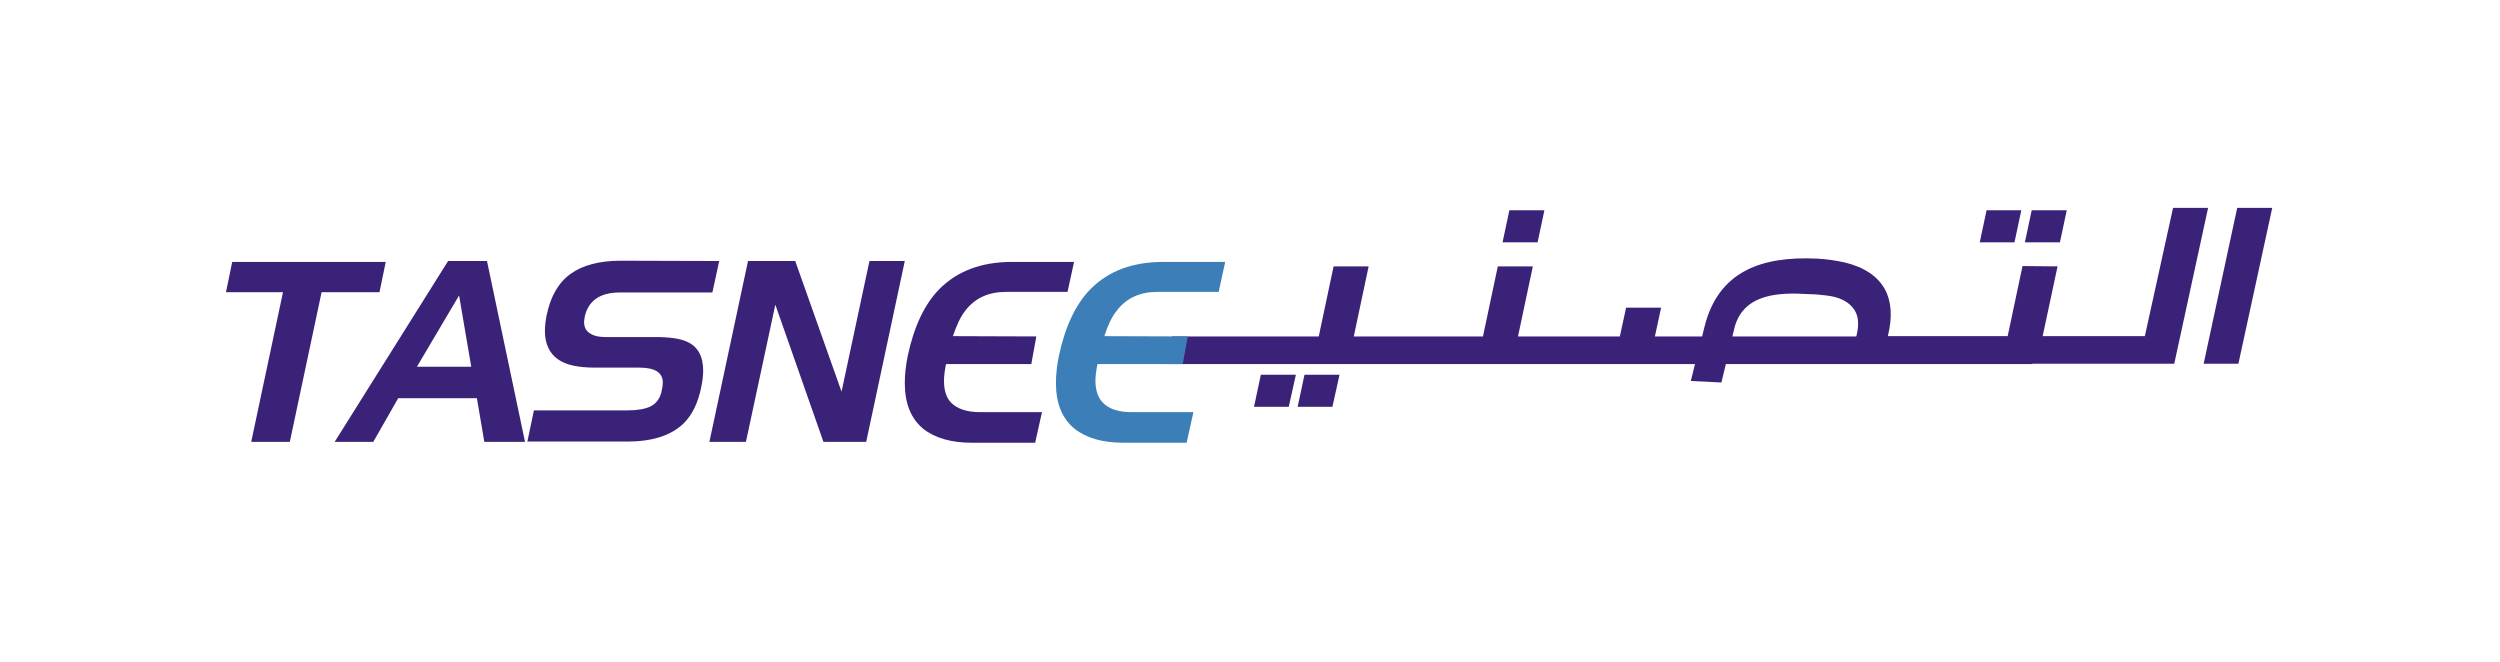 <?xml version="1.0" encoding="utf-8"?>
<!-- Generator: Adobe Illustrator 27.9.0, SVG Export Plug-In . SVG Version: 6.00 Build 0)  -->
<svg version="1.1" id="Layer_1" xmlns="http://www.w3.org/2000/svg" xmlns:xlink="http://www.w3.org/1999/xlink" x="0px" y="0px"
	 viewBox="0 0 841.9 222.9" style="enable-background:new 0 0 841.9 222.9;" xml:space="preserve">
<style type="text/css">
	.st0{fill:none;}
	.st1{fill:#505050;}
	.st2{fill:#3B2279;}
	.st3{fill:#7A7E83;}
	.st4{fill:#3C7FB8;}
</style>
<polyline class="st0" points="765.2,470 765.2,469.9 765.2,469.9 753.5,469.9 "/>
<line class="st0" x1="743.6" y1="469.9" x2="731.8" y2="469.9"/>
<line class="st0" x1="348.6" y1="548.9" x2="326.4" y2="548.9"/>
<line class="st0" x1="399.6" y1="548.9" x2="377.4" y2="548.9"/>
<g>
	<polygon class="st1" points="129.9,488.1 127.8,498.3 108.3,498.3 97.6,548.7 84.6,548.7 95.3,498.3 76,498.3 78.2,488.1 	"/>
	<path class="st1" d="M164,487.8h-13.2l-38.2,60.8h13l8.4-14.7h26.5l2.5,14.7h13.7L164,487.8z M158.7,523.4h-18.2l14.2-24
		L158.7,523.4L158.7,523.4z"/>
	<path class="st1" d="M196.9,506.7c-0.1,0.8-0.2,1.4-0.2,1.7c0,1.7,0.6,3,1.9,3.8c1.3,0.9,3,1.3,5.1,1.3h16.7c5.1,0,8.7,0.5,11,1.6
		c3.6,1.6,5.4,4.9,5.4,9.7c0,1.6-0.2,3.5-0.7,5.8c-1.1,5.3-3.1,9.3-6,12.1c-4.2,4-10.5,6-18.9,6h-33.6l2.2-10.5h31.6
		c3.4,0,5.9-0.5,7.6-1.3c2.1-1,3.4-2.9,3.9-5.6c0.2-0.9,0.3-1.7,0.3-2.5c0-3.3-2.6-5-7.9-5h-14.9c-5.7,0-9.9-0.9-12.5-2.8
		c-2.9-2-4.4-5.3-4.4-9.6c0-0.9,0.1-1.8,0.2-2.9c0.1-1,0.3-1.8,0.4-2.4c1.3-6.3,4-11,8.1-13.9c4-2.9,9.7-4.4,16.8-4.4h33.2
		l-2.3,10.6h-31.2C202,498.5,198.1,501.2,196.9,506.7z"/>
	<polygon class="st2" points="242.2,487.9 242.2,487.9 242.2,487.8 	"/>
	<polygon class="st1" points="304.7,487.8 291.7,548.7 277.3,548.7 261.1,502.5 251.2,548.7 238.9,548.7 251.9,487.8 267.8,487.8 
		283.4,531.8 292.8,487.8 	"/>
	<path class="st2" d="M753.5,469.9L753.5,469.9h11.7v0.1l0,0v-0.1H753.5z M731.8,469.9L731.8,469.9h11.8l0,0H731.8z"/>
	<polygon class="st1" points="765.2,469.9 765.2,470 753.8,522.4 742.1,522.4 753.5,469.9 	"/>
	<path class="st1" d="M731.8,469.9l-9.5,43.2h-34.6l5-23.6h-11.8l0,0l-5,23.6h-40.3v-0.2c1.5-6.2,1.2-11.3-1-15.5
		c-2.4-4.4-6.9-7.5-13.6-9.1c-2.7-0.7-5.7-1.1-9.2-1.3c-10-0.5-18,0.8-24,3.9c-7.2,3.7-11.9,10.1-14.1,19l-0.8,3.2H557l2.1-9.7
		h-11.8l-2.1,9.7h-34.3l5-23.6h-11.8l-5,23.6h-43.5l5-23.6h-11.8l-5,23.6h-44l-1.7,9.3h172.5l-1.4,5.7l10.3,0.5l1.5-6.2h90.2l0,0
		h60.9l11.4-52.5C743.5,469.9,731.8,469.9,731.8,469.9z M625.2,512.8L625.2,512.8l-0.1,0.3h-41.6l0.6-2.5c1.2-5,4.2-8.5,9-10.3
		c3.6-1.4,8.6-1.9,14.9-1.6c2.4,0.1,3.8,0.1,4.4,0.2c2.1,0.2,3.9,0.4,5.2,0.7c3,0.7,5.2,2,6.6,3.8
		C625.8,505.7,626.2,508.9,625.2,512.8z"/>
	<polygon class="st1" points="520.1,470.7 517.8,481.5 506,481.5 508.3,470.7 	"/>
	<polygon class="st1" points="696,470.7 693.7,481.5 681.9,481.5 684.2,470.7 	"/>
	<polygon class="st1" points="680.7,470.7 678.4,481.5 666.7,481.5 669,470.7 	"/>
	<path class="st3" d="M376.1,504.5c-1.7,2.2-3.1,5.1-4.2,8.6H400l-1.7,9.3h-28.7c0,0.2,0,0.3-0.1,0.4c-0.4,2.1-0.6,3.8-0.6,5.2
		c0,3.2,0.8,5.6,2.4,7.3c2,2.2,5.3,3.3,9.9,3.3h20.7l-2.3,10.3l0,0h-21.9c-0.1,0-0.2,0-0.3,0c-6.7-0.1-11.8-1.7-15.6-4.7
		c-4.2-3.4-6.3-8.5-6.3-15.3c0-2.7,0.3-5.8,1-9.2c2.1-9.8,5.6-17.3,10.6-22.4c6-6.1,14.1-9.2,24.5-9.2h20.9l-2.2,10.1h-20.7
		C383.9,498.2,379.3,500.3,376.1,504.5z"/>
	<path class="st4" d="M399.6,548.9L399.6,548.9h-21.2c-0.2,0-0.4,0-0.7,0H399.6z"/>
	<path class="st1" d="M325.1,504.5c-1.7,2.2-3,5.1-4.2,8.6H349l-1.7,9.3h-28.7c0,0.2-0.1,0.3-0.1,0.4c-0.4,2.1-0.6,3.8-0.6,5.2
		c0,3.2,0.8,5.6,2.3,7.3c2,2.2,5.4,3.3,10,3.3h20.7l-2.3,10.3l0,0h-21.9c-0.1,0-0.2,0-0.3,0c-6.7-0.1-11.8-1.7-15.6-4.7
		c-4.2-3.4-6.2-8.5-6.2-15.3c0-2.7,0.3-5.8,1-9.2c2.1-9.8,5.6-17.3,10.6-22.4c6-6.1,14.1-9.2,24.5-9.2h20.9l-2.2,10.1h-20.8
		C332.9,498.2,328.3,500.3,325.1,504.5z"/>
	<path class="st2" d="M348.6,548.9L348.6,548.9h-21.2c-0.2,0-0.4,0-0.7,0H348.6z"/>
	<polygon class="st1" points="451.1,526.1 448.7,536.9 437,536.9 439.3,526.1 	"/>
	<polygon class="st1" points="436.4,526.1 434,536.9 422.3,536.9 424.6,526.1 	"/>
</g>
<polyline class="st0" points="76,70 76,149 765.2,149 765.2,70 76,70 "/>
<g>
	<polyline class="st0" points="76.1,70 765.5,70 765.5,149.7 76.1,149.7 76.1,70 	"/>
	<g>
		<rect x="76.1" y="70" class="st0" width="689.1" height="79"/>
		<polyline class="st2" points="129.9,88.2 127.8,98.4 108.3,98.4 97.6,148.8 84.6,148.8 95.3,98.4 76.1,98.4 78.2,88.2 129.9,88.2 
					"/>
		<path class="st2" d="M176.8,148.8h-13.7l-2.5-14.7h-26.5l-8.4,14.7h-13l38.2-60.9H164L176.8,148.8 M158.7,123.5l-4.1-24l-14.2,24
			L158.7,123.5L158.7,123.5z"/>
		<path class="st2" d="M242.2,87.9l-2.3,10.6h-31.2c-6.7,0-10.6,2.8-11.8,8.2c-0.1,0.8-0.2,1.4-0.2,1.7c0,1.7,0.6,3,1.9,3.8
			c1.3,0.9,3,1.3,5.1,1.3h16.7c5.1,0,8.7,0.5,11,1.6c3.6,1.6,5.4,4.9,5.4,9.7c0,1.6-0.2,3.5-0.7,5.8c-1.1,5.3-3.1,9.3-6,12.1
			c-4.2,4-10.5,6-18.9,6h-33.6l2.2-10.5h31.6c3.4,0,5.9-0.5,7.6-1.3c2.1-1,3.4-2.9,3.9-5.6c0.2-0.9,0.3-1.7,0.3-2.5
			c0-3.3-2.6-5-7.9-5h-14.9c-5.7,0-9.9-0.9-12.5-2.8c-2.9-2-4.4-5.3-4.4-9.6c0-0.9,0.1-1.8,0.2-2.9c0.1-1,0.3-1.8,0.4-2.4
			c1.3-6.3,4-11,8.1-13.9c4-2.9,9.7-4.4,16.8-4.4L242.2,87.9"/>
		<polyline class="st2" points="304.7,87.9 291.7,148.8 277.3,148.8 261.1,102.6 251.2,148.8 238.9,148.8 251.9,87.9 267.8,87.9 
			283.4,131.9 292.8,87.9 304.7,87.9 		"/>
		<path class="st2" d="M681.1,89.6l-5,23.6h-40.3V113c1.5-6.2,1.2-11.4-1-15.5c-2.4-4.4-6.9-7.5-13.5-9.1c-2.7-0.6-5.7-1.1-9.2-1.3
			c-10-0.5-18,0.8-24,3.9c-7.2,3.7-11.9,10.1-14.1,19.1l-0.8,3.2h-15.9l2.1-9.7h-11.8l-2.1,9.7h-34.3l5-23.6h-11.8l-5,23.6h-43.5
			l5-23.6h-11.8l-5,23.6h-49.4l-1.7,9.3h177.8l-1.4,5.7l10.3,0.5l1.5-6.2h103.2v-0.1h1.5l7-32.8L681.1,89.6 M743.6,70h-11.8
			l-9.5,43.2H673l-1.7,9.3h60.9L743.6,70L743.6,70z M765.2,70h-11.8l-11.3,52.5h11.7L765.2,70z M625.2,113l-0.1,0.3h-41.7l0.6-2.5
			c1.2-5.1,4.2-8.5,9-10.3c3.6-1.4,8.6-1.9,14.8-1.5c2.4,0.1,3.8,0.1,4.4,0.2c2.1,0.2,3.9,0.4,5.2,0.7c3,0.7,5.2,2,6.6,3.8
			C625.8,105.8,626.2,109,625.2,113L625.2,113z"/>
		<polyline class="st2" points="520.1,70.8 508.3,70.8 506,81.6 517.8,81.6 520.1,70.8 		"/>
		<polyline class="st2" points="696,70.8 684.2,70.8 681.9,81.6 693.7,81.6 696,70.8 		"/>
		<polyline class="st2" points="680.7,70.8 669,70.8 666.7,81.6 678.4,81.6 680.7,70.8 		"/>
		<path class="st4" d="M371.9,113.2c1.1-3.5,2.5-6.5,4.2-8.6c3.2-4.2,7.8-6.3,13.6-6.3h20.7l2.2-10.1h-20.9
			c-10.3,0-18.5,3.1-24.5,9.2c-5,5.1-8.5,12.6-10.6,22.4c-0.7,3.4-1,6.5-1,9.2c0,6.9,2.1,12,6.3,15.4c3.9,3.1,9.4,4.7,16.5,4.7h21.2
			l2.3-10.3h-20.7c-4.6,0-7.9-1.1-9.9-3.3c-1.6-1.7-2.4-4.2-2.4-7.3c0-1.4,0.2-3.1,0.6-5.2c0-0.1,0-0.2,0.1-0.4h28.7l1.7-9.3
			L371.9,113.2"/>
		<path class="st2" d="M320.9,113.2c1.2-3.5,2.5-6.5,4.2-8.6c3.2-4.2,7.8-6.3,13.6-6.3h20.8l2.2-10.1h-20.9
			c-10.3,0-18.5,3.1-24.5,9.2c-5,5.1-8.5,12.6-10.6,22.4c-0.7,3.4-1,6.5-1,9.2c0,6.9,2.1,12,6.2,15.4c3.9,3.1,9.4,4.7,16.5,4.7h21.2
			l2.3-10.3h-20.7c-4.6,0-7.9-1.1-10-3.3c-1.6-1.7-2.3-4.2-2.3-7.3c0-1.4,0.2-3.1,0.6-5.2c0-0.1,0-0.2,0.1-0.4h28.7l1.7-9.3
			L320.9,113.2"/>
		<polyline class="st2" points="437,137 448.7,137 451.1,126.2 439.3,126.2 437,137 		"/>
		<polyline class="st2" points="422.3,137 434,137 436.4,126.2 424.6,126.2 422.3,137 		"/>
	</g>
</g>
</svg>
